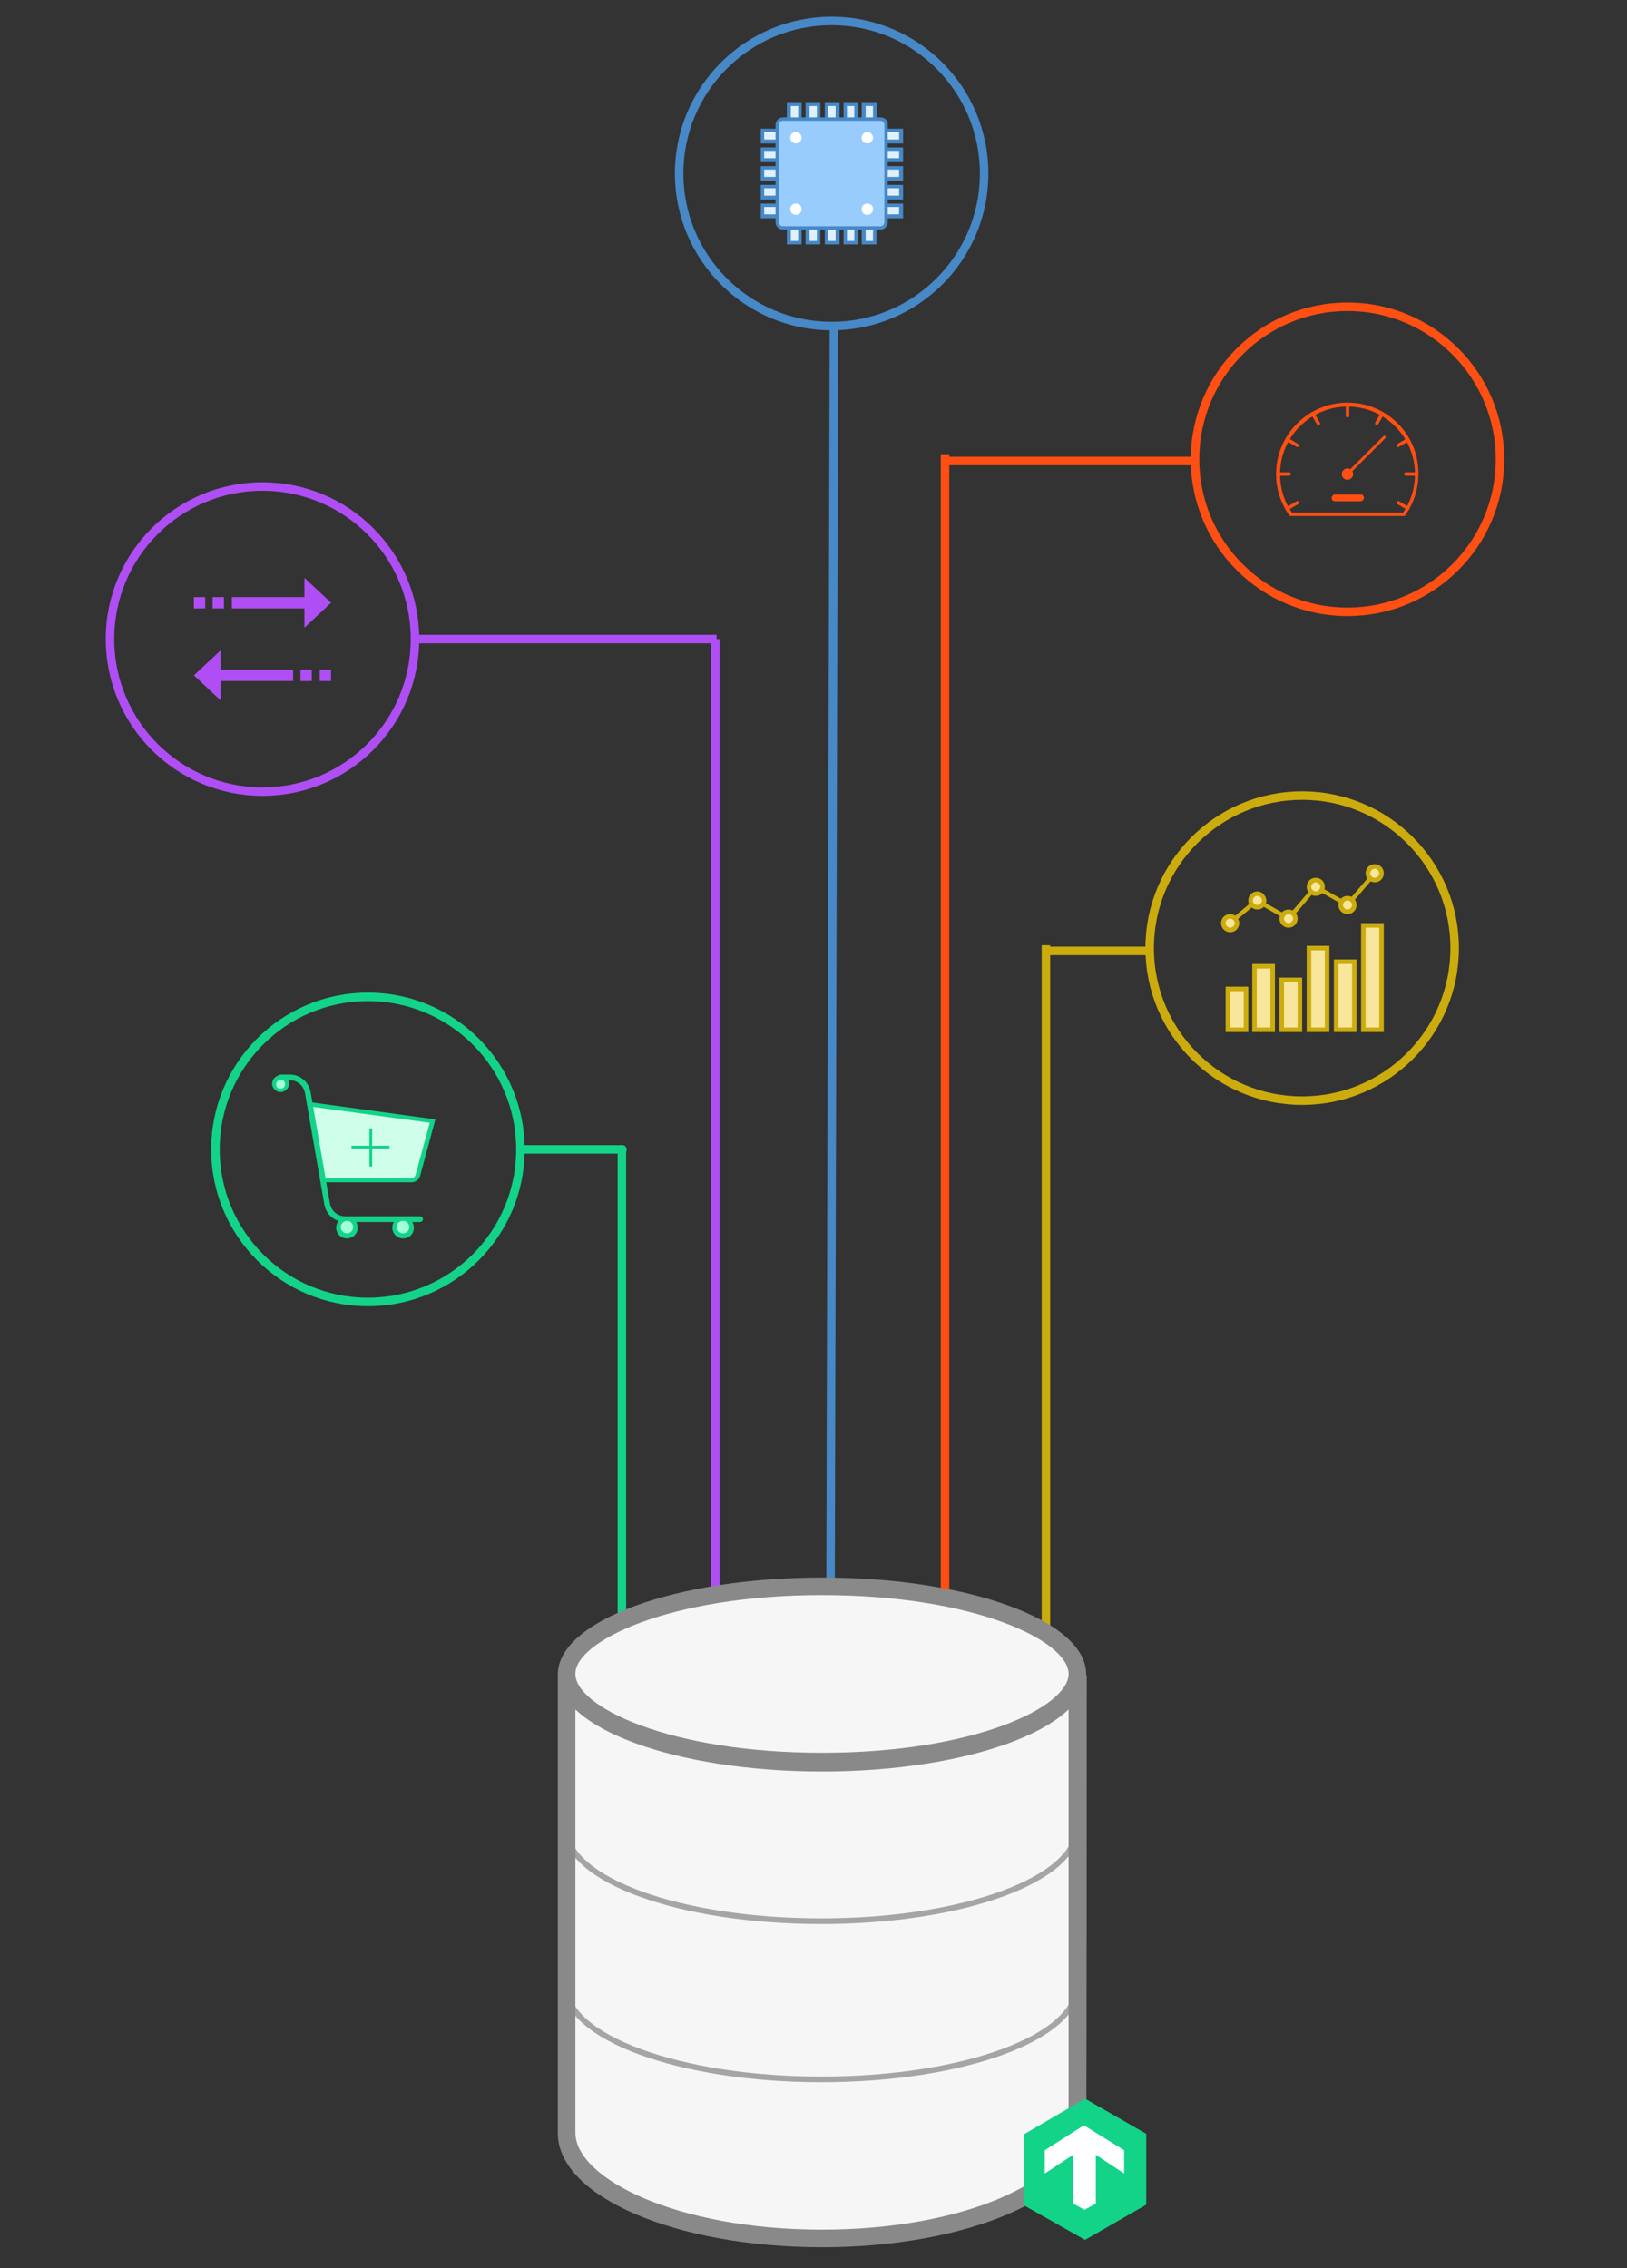 <?xml version="1.0" encoding="UTF-8"?>
<svg xmlns="http://www.w3.org/2000/svg" xmlns:xlink="http://www.w3.org/1999/xlink" id="Layer_1" viewBox="0 0 287 400">
  <rect x="0" y="0" width="287" height="400" fill="#333333" stroke="none"/>
  <style>.st0{fill:none;stroke:#4788c7;stroke-width:1.5;stroke-miterlimit:10}.st1{fill:#dff0fe}.st2{fill:#4788c7}.st3{fill:#98ccfd}.st4{fill:#fff}.st5{fill:none;stroke:#13d389;stroke-width:1.5;stroke-linecap:round;stroke-miterlimit:10}.st6{fill:#cfffea}.st7{fill:#13d389}.st8{fill:none;stroke:#13d389;stroke-linecap:round;stroke-miterlimit:10}.st9{fill:#a1ffd9}.st10,.st11{fill:none;stroke:#13d389;stroke-width:.5;stroke-miterlimit:10}.st11{stroke:#af4ef4;stroke-width:1.5}.st12{fill:#af4ef4}.st13{fill:none;stroke:#ff4f12;stroke-width:1.5;stroke-miterlimit:10}.st14{fill:#ff4f12}.st15,.st16,.st17{fill:none;stroke-miterlimit:10}.st15{stroke-linecap:round;stroke:#ff4f12;stroke-width:.5}.st16,.st17{stroke:#ccac0d;stroke-width:1.5}.st17{stroke-width:.75}.st18{fill:#f7e69c}.st19{fill:#ccac0d}.st20{fill:#f6f6f6}.st21{fill:none;stroke:#a5a5a5;stroke-miterlimit:10}.st22{fill:#898989}.st23{clip-path:url(#SVGID_2_)}</style>
  <path d="M146.5 281.3l.6-223.8" class="st0"></path>
  <circle cx="146.7" cy="30.6" r="26.9" class="st0"></circle>
  <g id="surface1_1_">
    <path d="M152.4 18.3h2v24.5h-2V18.3z" class="st1"></path>
    <path d="M154 18.7v23.8h-1.3V18.7h1.3m.7-.7H152v25.1h2.6l.1-25.1z" class="st2"></path>
    <path d="M149 18.3h2v24.5h-2V18.3z" class="st1"></path>
    <path d="M150.7 18.7v23.8h-1.3V18.7h1.3m.7-.7h-2.6v25.1h2.6V18z" class="st2"></path>
    <path d="M145.7 18.3h2v24.5h-2V18.3z" class="st1"></path>
    <path d="M147.4 18.7v23.8h-1.3V18.7h1.3m.7-.7h-2.6v25.1h2.6V18z" class="st2"></path>
    <path d="M142.4 18.3h2v24.5h-2V18.3z" class="st1"></path>
    <path d="M144.1 18.7v23.8h-1.3V18.7h1.3m.6-.7h-2.6v25.1h2.6V18z" class="st2"></path>
    <path d="M139.1 18.3h2v24.5h-2V18.3z" class="st1"></path>
    <path d="M140.8 18.7v23.8h-1.3V18.7h1.3m.6-.7h-2.6v25.1h2.6V18z" class="st2"></path>
    <path d="M134.5 36.2H159v2h-24.5v-2z" class="st1"></path>
    <path d="M158.6 36.5v1.3h-23.8v-1.3h23.8m.7-.6h-25.1v2.6h25.1v-2.6z" class="st2"></path>
    <path d="M134.5 32.9H159v2h-24.5v-2z" class="st1"></path>
    <path d="M158.6 33.2v1.3h-23.8v-1.3h23.8m.7-.6h-25.1v2.6h25.1v-2.6z" class="st2"></path>
    <path d="M134.5 29.6H159v2h-24.5v-2z" class="st1"></path>
    <path d="M158.6 29.9v1.3h-23.8v-1.3h23.8m.7-.6h-25.1v2.6h25.1v-2.6z" class="st2"></path>
    <path d="M134.5 26.3H159v2h-24.5v-2z" class="st1"></path>
    <path d="M158.6 26.6v1.3h-23.8v-1.3h23.8m.7-.6h-25.1v2.6h25.1V26z" class="st2"></path>
    <path d="M134.5 23H159v2h-24.5v-2z" class="st1"></path>
    <path d="M158.6 23.3v1.3h-23.8v-1.3h23.8m.7-.6h-25.1v2.6h25.1v-2.6z" class="st2"></path>
    <path d="M138.1 40.2c-.5 0-1-.4-1-1V22c0-.5.4-1 1-1h17.2c.5 0 1 .4 1 1v17.2c0 .5-.4 1-1 1h-17.2z" class="st3"></path>
    <path d="M155.3 21.3c.4 0 .7.3.7.7v17.2c0 .4-.3.7-.7.7h-17.2c-.4 0-.7-.3-.7-.7V22c0-.4.3-.7.7-.7h17.2m0-.6h-17.2c-.7 0-1.3.6-1.3 1.3v17.2c0 .7.6 1.3 1.3 1.3h17.2c.7 0 1.3-.6 1.3-1.3V22c.1-.7-.5-1.3-1.3-1.3z" class="st2"></path>
    <path d="M141.4 24.3c0 .5-.4 1-1 1-.5 0-1-.4-1-1s.4-1 1-1 1 .5 1 1zM154 24.3c0 .5-.4 1-1 1s-1-.4-1-1 .4-1 1-1 1 .5 1 1zM154 36.9c0 .5-.4 1-1 1s-1-.4-1-1 .4-1 1-1 1 .4 1 1zM141.4 36.9c0 .5-.4 1-1 1-.5 0-1-.4-1-1s.4-1 1-1 1 .4 1 1z" class="st4"></path>
  </g>
  <path d="M109.7 285.1v-82.4" class="st5"></path>
  <circle cx="64.9" cy="202.7" r="26.9" class="st5"></circle>
  <path d="M57 208.1l-2.3-13.4 21.6 2.9-2.6 9.6c-.1.5-.6.8-1.1.8l-15.6.1z" class="st6"></path>
  <path d="M55.2 195.2l20.6 2.8-2.5 9.2c-.1.3-.4.6-.7.6H57.4l-2.2-12.6m-1-.9l2.5 14.2h15.9c.7 0 1.3-.5 1.5-1.1l2.7-10-22.6-3.1z" class="st7"></path>
  <path d="M49.5 190h1.6c1.6 0 2.9 1.1 3.2 2.7l3.4 19.6c.3 1.6 1.6 2.7 3.2 2.7h13.2" class="st8"></path>
  <path d="M50.7 191.1c0 .6-.5 1.1-1.1 1.1s-1.1-.5-1.1-1.1.5-1.1 1.1-1.1c.5 0 1.1.5 1.1 1.1z" class="st9"></path>
  <path d="M49.5 190.4c.4 0 .8.3.8.8 0 .4-.3.8-.8.8s-.8-.3-.8-.8c.1-.5.4-.8.8-.8m0-.8c-.8 0-1.5.7-1.5 1.5s.7 1.5 1.5 1.5 1.5-.7 1.5-1.5-.6-1.5-1.5-1.5z" class="st7"></path>
  <path d="M72.6 216.4c0 .8-.7 1.5-1.5 1.5s-1.5-.7-1.5-1.5.7-1.5 1.5-1.5 1.5.7 1.5 1.5z" class="st9"></path>
  <path d="M71.1 215.3c.6 0 1.1.5 1.1 1.1s-.5 1.1-1.1 1.1-1.1-.5-1.1-1.1c-.1-.6.5-1.1 1.1-1.1m0-.7c-1 0-1.9.8-1.9 1.9 0 1 .8 1.9 1.9 1.9s1.9-.8 1.9-1.9c0-1.1-.9-1.9-1.9-1.9z" class="st7"></path>
  <path d="M62.8 216.4c0 .8-.7 1.5-1.5 1.5s-1.5-.7-1.5-1.5.7-1.5 1.5-1.5 1.5.7 1.5 1.5z" class="st9"></path>
  <path d="M61.2 215.3c.6 0 1.1.5 1.1 1.1s-.5 1.1-1.1 1.1-1.1-.5-1.1-1.1.5-1.1 1.1-1.1m0-.7c-1 0-1.9.8-1.9 1.9 0 1 .8 1.9 1.9 1.9 1 0 1.9-.8 1.9-1.9 0-1.1-.8-1.9-1.9-1.9z" class="st7"></path>
  <path d="M65.4 205.7V199M62 202.3h6.7" class="st10"></path>
  <path d="M109.8 202.7h-18" class="st5"></path>
  <g>
    <path d="M126.2 282.6V112.7" class="st11"></path>
    <circle cx="46.3" cy="112.7" r="26.9" class="st11"></circle>
    <g id="surface1_2_">
      <path d="M38.9 120.1h12.8v-2H38.9v-3.4l-4.7 4.4 4.7 4.4v-3.4zM56.4 120.1v-2h2v2h-2zM53 120.1v-2h2v2h-2zM53.7 105.3H40.9v2h12.8v3.4l4.7-4.4-4.7-4.4v3.4zM36.2 105.3v2h-2v-2h2zM39.5 105.3v2h-2v-2h2z" class="st12"></path>
    </g>
    <path d="M126.4 112.7H73.2" class="st11"></path>
  </g>
  <g>
    <path d="M166.7 282.6V80.1" class="st13"></path>
    <circle cx="237.7" cy="81" r="26.9" class="st13"></circle>
    <path d="M237.7 71.7c6.6 0 11.9 5.4 11.9 11.9 0 2.4-.7 4.8-2.1 6.8h-19.6c-1.4-2-2.1-4.3-2.1-6.8 0-6.6 5.4-11.9 11.9-11.9m0-.7c-6.9 0-12.6 5.6-12.6 12.6 0 2.8.9 5.3 2.4 7.4h20.3c1.5-2.1 2.4-4.6 2.4-7.4.1-6.9-5.5-12.6-12.5-12.6z" class="st14"></path>
    <path d="M240 88.4h-4.5c-.4 0-.6-.3-.6-.6s.3-.6.6-.6h4.5c.4 0 .6.3.6.6s-.3.6-.6.6zM238.7 83.6c0 .5-.4 1-1 1s-1-.4-1-1c0-.5.4-1 1-1s1 .5 1 1z" class="st14"></path>
    <path d="M237.4 83.9l6.8-6.8" class="st15"></path>
    <path d="M237.7 73.6c-.2 0-.3-.1-.3-.3v-1.9c0-.2.1-.3.3-.3s.3.1.3.3v1.9c0 .2-.1.3-.3.3zM225.5 83.3h1.9c.2 0 .3.1.3.3 0 .2-.1.3-.3.3h-1.9c-.2 0-.3-.1-.3-.3s.1-.3.3-.3zM250 83.9h-2c-.2 0-.3-.1-.3-.3 0-.2.1-.3.3-.3h1.9c.2 0 .3.1.3.3.1.2 0 .3-.2.3zM232.7 74.9c-.2.1-.4 0-.4-.1l-1-1.7c-.1-.2 0-.4.1-.4.2-.1.4 0 .4.1l1 1.7c.1.2.1.4-.1.4zM227 89.4l1.7-1c.2-.1.4 0 .4.1s0 .4-.1.4l-1.7 1c-.2.1-.4 0-.4-.1-.1-.1-.1-.3.1-.4zM248.5 77.8l-1.7 1c-.2.1-.4 0-.4-.1s0-.4.1-.4l1.7-1c.2-.1.4 0 .4.1.1.1.1.3-.1.4zM242.7 74.9c.2.1.4 0 .4-.1l1-1.7c.1-.2 0-.4-.1-.4s-.4 0-.4.1l-1 1.7c-.1.2 0 .4.1.4zM248.5 89.4l-1.7-1c-.2-.1-.4 0-.4.1s0 .4.1.4l1.7 1c.2.1.4 0 .4-.1.1-.1.1-.3-.1-.4zM227 77.8l1.7 1c.2.1.4 0 .4-.1s0-.4-.1-.4l-1.7-1c-.2-.1-.4 0-.4.1-.1.1-.1.3.1.4z" class="st14"></path>
    <path d="M210.2 81.3H167" class="st13"></path>
  </g>
  <g>
    <path d="M184.5 287.8V166.7" class="st16"></path>
    <circle cx="229.7" cy="167.2" r="26.9" class="st16"></circle>
    <path d="M242.5 154l-4.8 5.6-5.6-3.2-4.8 5.6-5.6-3.2-4.8 4" class="st17"></path>
    <path d="M218.2 162.8c0 .7-.5 1.2-1.2 1.2s-1.2-.5-1.2-1.2.5-1.2 1.2-1.2c.6 0 1.2.5 1.2 1.2z" class="st18"></path>
    <path d="M217 162c.4 0 .8.4.8.8s-.4.8-.8.8-.8-.4-.8-.8.3-.8.8-.8m0-.8c-.9 0-1.6.7-1.6 1.6 0 .9.7 1.6 1.6 1.6s1.6-.7 1.6-1.6-.8-1.6-1.6-1.6z" class="st19"></path>
    <path d="M222.9 158.8c0 .7-.5 1.2-1.2 1.2s-1.2-.5-1.2-1.2.5-1.2 1.2-1.2 1.2.5 1.2 1.2z" class="st18"></path>
    <path d="M221.8 158c.4 0 .8.4.8.8s-.4.8-.8.8-.8-.4-.8-.8.3-.8.8-.8m0-.8c-.9 0-1.6.7-1.6 1.6 0 .9.7 1.6 1.6 1.6s1.6-.7 1.6-1.6c-.1-.9-.8-1.6-1.6-1.6z" class="st19"></path>
    <path d="M228.5 162c0 .7-.5 1.2-1.2 1.2s-1.2-.5-1.2-1.2.5-1.2 1.2-1.2 1.2.5 1.2 1.2z" class="st18"></path>
    <path d="M227.3 161.2c.4 0 .8.4.8.8s-.4.8-.8.8-.8-.4-.8-.8.4-.8.8-.8m0-.8c-.9 0-1.6.7-1.6 1.6 0 .9.7 1.6 1.6 1.6s1.6-.7 1.6-1.6c0-.9-.7-1.6-1.6-1.6z" class="st19"></path>
    <path d="M233.3 156.4c0 .7-.5 1.2-1.2 1.2s-1.2-.5-1.2-1.2.5-1.2 1.2-1.2 1.2.6 1.2 1.2z" class="st18"></path>
    <path d="M232.1 155.6c.4 0 .8.4.8.8s-.4.8-.8.8-.8-.4-.8-.8.4-.8.8-.8m0-.8c-.9 0-1.6.7-1.6 1.6 0 .9.7 1.6 1.6 1.6s1.6-.7 1.6-1.6-.7-1.6-1.6-1.6z" class="st19"></path>
    <path d="M238.9 159.6c0 .7-.5 1.2-1.2 1.2s-1.2-.5-1.2-1.2.5-1.2 1.2-1.2 1.2.5 1.2 1.2z" class="st18"></path>
    <path d="M237.7 158.8c.4 0 .8.4.8.8s-.4.8-.8.8-.8-.4-.8-.8.4-.8.8-.8m0-.8c-.9 0-1.6.7-1.6 1.6 0 .9.7 1.6 1.6 1.6s1.6-.7 1.6-1.6-.7-1.6-1.6-1.6z" class="st19"></path>
    <path d="M243.7 154c0 .7-.5 1.2-1.2 1.2s-1.2-.5-1.2-1.2.5-1.2 1.2-1.2 1.2.6 1.2 1.2z" class="st18"></path>
    <path d="M242.5 153.2c.4 0 .8.4.8.8s-.4.8-.8.8-.8-.4-.8-.8.4-.8.8-.8m0-.8c-.9 0-1.6.7-1.6 1.6s.7 1.6 1.6 1.6 1.6-.7 1.6-1.6-.7-1.6-1.6-1.6z" class="st19"></path>
    <path d="M240.5 163.2h3.2v18.4h-3.2v-18.4z" class="st18"></path>
    <path d="M243.3 163.6v17.6h-2.4v-17.6h2.4m.8-.8h-4V182h4v-19.2z" class="st19"></path>
    <path d="M230.9 167.2h3.2v14.4h-3.2v-14.4z" class="st18"></path>
    <path d="M233.7 167.6v13.6h-2.4v-13.6h2.4m.8-.8h-4V182h4v-15.2z" class="st19"></path>
    <path d="M226.1 172.8h3.2v8.8h-3.2v-8.8z" class="st18"></path>
    <path d="M228.9 173.2v8h-2.4v-8h2.4m.8-.8h-4v9.6h4v-9.6z" class="st19"></path>
    <path d="M221.4 170.4h3.2v11.2h-3.2v-11.2z" class="st18"></path>
    <path d="M224.1 170.8v10.4h-2.4v-10.4h2.4m.8-.8h-4v12h4v-12z" class="st19"></path>
    <path d="M216.6 174.4h3.2v7.2h-3.2v-7.2z" class="st18"></path>
    <path d="M219.4 174.8v6.4H217v-6.4h2.4m.8-.8h-4v8h4v-8z" class="st19"></path>
    <path d="M235.7 169.6h3.2v12h-3.2v-12z" class="st18"></path>
    <path d="M238.5 170v11.2h-2.4V170h2.4m.8-.8h-4V182h4v-12.8z" class="st19"></path>
    <path d="M202.3 167.7h-17.9" class="st16"></path>
  </g>
  <g id="surface1">
    <path d="M145 394.8c-24.5 0-45.1-8.5-45.1-18.6V297H190v79.2c0 10-20.6 18.6-45 18.6z" class="st20"></path>
    <path d="M190 322.3c0 9.1-20.1 16.5-45.1 16.5s-45.1-7.3-45.1-16.5M190 350.2c0 9.1-20.1 16.5-45.1 16.5s-45.1-7.4-45.1-16.5" class="st21"></path>
    <path d="M188.5 298.4v77.7c0 8.1-17.9 17.1-43.5 17.1s-43.5-9-43.5-17.1v-77.7h87m3.2-3H98.4v80.8c0 11.2 20.9 20.1 46.6 20.1s46.6-9 46.6-20.1c.1-4.1.1-76.9.1-80.8z" class="st22"></path>
    <path d="M145 310.9c-27 0-45.1-8-45.1-15.6 0-7.5 18.1-15.6 45.1-15.6s45.1 8 45.1 15.6c-.1 7.5-18.2 15.6-45.1 15.6z" class="st20"></path>
    <path d="M145 281.3c27 0 43.5 8.1 43.5 13.9s-16.6 13.9-43.5 13.9-43.5-8.1-43.5-13.9c-.1-5.7 16.5-13.9 43.5-13.9m0-3.1c-25.7 0-46.6 7.6-46.6 17.1s20.9 17.1 46.6 17.1 46.6-7.6 46.6-17.1c.1-9.5-20.8-17.1-46.6-17.1z" class="st22"></path>
  </g>
  <g>
    <path d="M183.4 374.7h15.8v15.8h-15.8z" class="st4"></path>
    <defs>
      <path id="SVGID_1_" d="M184.3 379.2v4.1l5-3.3v8.6l2 1.1 2-1.1V380l5 3.3v-4.1l-7.1-4.4-6.9 4.4zm7.1-9.1l10.8 6.2v12.5l-10.8 6.2-10.8-6.1v-12.5l10.8-6.3z"></path>
    </defs>
    <clipPath id="SVGID_2_">
      <use overflow="visible" xlink:href="#SVGID_1_"></use>
    </clipPath>
    <g class="st23">
      <path d="M179.9 369.5h22.9v26.3h-22.9z" class="st7"></path>
    </g>
  </g>
</svg>
